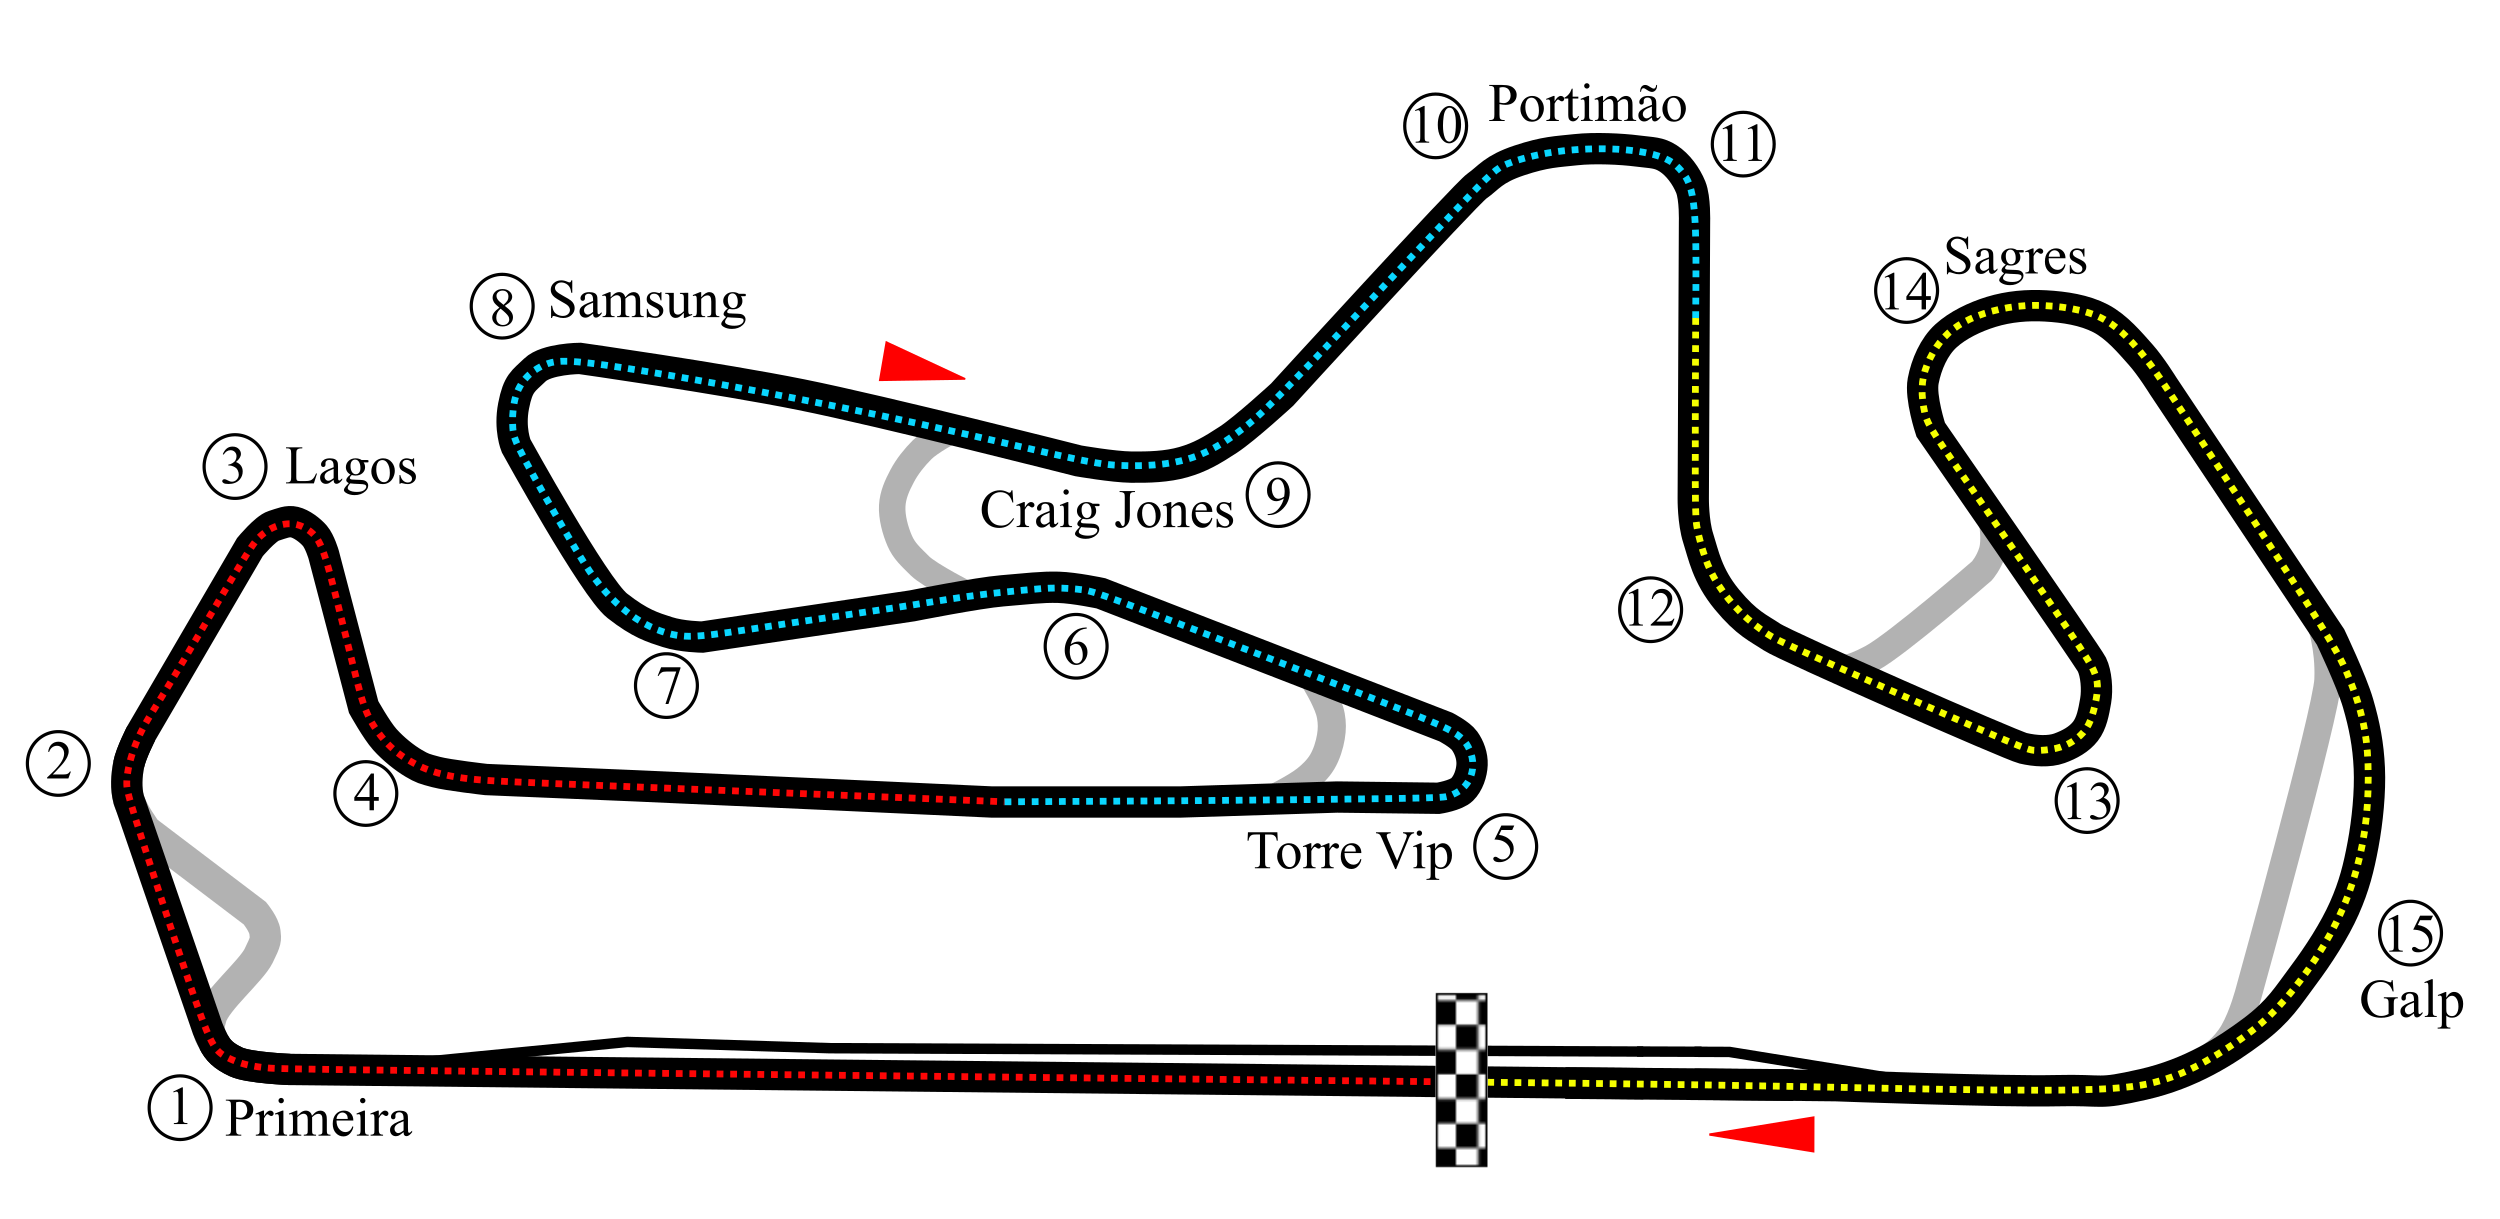 <svg width="1103" height="538" xmlns="http://www.w3.org/2000/svg" xmlns:xlink="http://www.w3.org/1999/xlink"><defs><pattern id="e" patternTransform="translate(604.71 537.66)" xlink:href="#a"/><pattern id="d" patternTransform="matrix(9.743 0 0 10.862 -692.45 -355.09)" xlink:href="#b"/><pattern id="b" patternTransform="matrix(9.743 0 0 10.862 3.952 178.41)" xlink:href="#c"/><pattern id="c" width="2" height="2" patternTransform="scale(10)" patternUnits="userSpaceOnUse"><path d="M0 0h1v1H0zM1 1h1v1H1z"/></pattern><pattern id="a" width="23.063" height="77.094" patternTransform="translate(696.41 533.5)" patternUnits="userSpaceOnUse"><rect x=".52" y=".518" width="22.025" height="76.056" ry="0" fill="url(#d)" stroke="#000" stroke-width="1.029"/></pattern></defs><g fill="none"><g stroke="#b2b2b2"><path d="M559.8 353.34s11.431-5.495 16.351-9.412c2.747-2.187 5.355-4.712 7.167-7.719 2.011-3.335 3.272-7.567 3.86-11.027s.559-6.29 0-9.372-1.927-5.96-3.308-8.822-5.352-9.44-5.352-9.44" stroke-width="12.402"/><path d="M427.55 262.72s-17.499-8.875-21.703-13.071-6.941-6.558-8.888-11.027-3.582-10.489-3.308-15.437 2.19-9.032 4.41-13.232 5.391-8.147 8.822-11.578 12.748-8.432 12.748-8.432" stroke-miterlimit="4.2" stroke-width="11.693"/><path d="M812.8 294.6s1.88 1.747 13.004-4.21c11.124-5.957 48.624-38.538 48.624-38.538s3.172-3.611 4.64-8.66c1.466-5.049 0-13.043 0-13.043M1023.8 274.84s3.897 10.702 3.308 24.983-34.734 137.28-34.734 137.28-2.781 10.948-7.073 18.3c-4.291 7.352-10.113 10.637-10.113 10.637" stroke-width="12.047"/></g><path d="m844.65 477.35-81.598-13.232-396.96-1.654-89.317-2.757-106.22 10.381" stroke="#000" stroke-width="4.606"/></g><path d="m388.169 167.765 2.897-16.804 34.766 16.224z" fill="red" stroke="red" stroke-width=".743"/><path d="M56.788 337.31c.954-4.956 5.513-13.783 5.513-13.783l47.966-82.149s6.825-8.232 10.475-9.373 6.157-2.347 9.212-1.626c3.054.72 6.82 3.51 8.983 6.037s3.859 8.27 3.859 8.27l17.643 67.263s5.642 10.164 9.373 14.335 8.786 8.19 12.68 10.475 4.618 2.448 9.925 3.86 22.054 3.307 22.054 3.307l65.609 2.757 86.009 3.86 71.674 3.307h82.7l69.47-2.205 44.658.552s7.723-1.182 10.475-3.86 4.269-7.22 4.41-11.027-1.245-7.598-3.307-10.475-8.27-6.065-8.27-6.065l-152.17-58.993s-11.484-2.448-18.746-2.662-14.005.665-24.81 1.56-39.696 6.616-39.696 6.616l-92.625 13.783s-9.015-.13-15.437-2.206-11.89-3.615-22.054-11.578-44.658-70.57-44.658-70.57-3.08-7.45-1.103-17.644 4.236-10.835 9.373-15.827 19.848-5.123 19.848-5.123 60.867 8.607 97.587 15.989 122.4 29.22 122.4 29.22 15.393 2.666 23.156 2.758c7.763.091 15.874-.117 23.156-2.206s12.446-5.07 19.848-9.924 23.708-19.848 23.708-19.848 80.87-88.476 86.009-92.074 7.017-7.407 18.612-11.255 16.613-3.818 24.944-4.734 20.206-.325 27.016.552 9.538.58 13.783 3.308 7.942 7.796 9.924 12.68 1.654 15.438 1.654 15.438l-.552 121.85s-.117 10.439 2.206 17.643 3.888 16.378 12.68 27.016 13.774 12.468 19.849 16.54 105.6 47.847 110.82 49.069 11.459 1.64 15.989 0 8.723-3.942 11.484-7.49 3.648-8.513 4.505-13.46.26-12.134-1.654-15.99-71.123-103.65-71.123-103.65-4.7-14.178-3.308-21.502 4.795-15.073 10.02-19.848 12.773-8.392 19.981-10.609c7.702-2.369 15.986-3.085 24.031-2.623 8.279.476 17.061 1.768 24.26 5.514s13.111 10.919 17.642 15.989 9.924 13.783 9.924 13.783l73.88 110.82s9.308 19.5 12.128 29.22 4.493 18.208 4.962 28.67-.835 23.3-2.756 33.633-3.934 18.336-8.27 28.118-11.43 20.747-18.195 29.772-10.484 15.578-22.053 24.259c-11.569 8.681-27.362 18.913-48.518 23.708s-15.975 2.207-38.594 2.757-97.036-2.206-97.036-2.206l-682.01-7.167s-18.077-.708-23.708-3.308c-5.63-2.6-8.078-5.205-9.924-8.822" fill="none" stroke="#000" stroke-width="13.819"/><path fill="#fff" d="M725.009 433.245h22.605v76.636h-22.605z"/><path d="m800.009 507.955.04-14.893-45.843 7.497z" fill="red" stroke="red"/><g fill="#fff" stroke="#000" stroke-linecap="round" stroke-width="1.417" transform="translate(28.649 -99.655)"><path d="M64.46 588.37a13.645 14.035 0 0 1-13.645 14.035A13.645 14.035 0 0 1 37.17 588.37a13.645 14.035 0 0 1 13.645-14.035A13.645 14.035 0 0 1 64.46 588.37zM10.73 436.495A13.645 14.035 0 0 1-2.915 450.53a13.645 14.035 0 0 1-13.645-14.035A13.645 14.035 0 0 1-2.915 422.46a13.645 14.035 0 0 1 13.645 14.035zM88.7 305.5a13.645 14.035 0 0 1-13.645 14.035A13.645 14.035 0 0 1 61.41 305.5a13.645 14.035 0 0 1 13.645-14.035A13.645 14.035 0 0 1 88.7 305.5zM146.399 449.75a13.645 14.035 0 0 1-13.645 14.035 13.645 14.035 0 0 1-13.645-14.035 13.645 14.035 0 0 1 13.645-14.035 13.645 14.035 0 0 1 13.645 14.035zM649.31 473.141a13.645 14.035 0 0 1-13.645 14.035 13.645 14.035 0 0 1-13.645-14.035 13.645 14.035 0 0 1 13.645-14.035 13.645 14.035 0 0 1 13.645 14.035zM459.79 384.792a13.645 14.035 0 0 1-13.645 14.035 13.645 14.035 0 0 1-13.645-14.035 13.645 14.035 0 0 1 13.645-14.035 13.645 14.035 0 0 1 13.645 14.035zM279.03 402.135a13.645 14.035 0 0 1-13.645 14.035 13.645 14.035 0 0 1-13.645-14.035 13.645 14.035 0 0 1 13.645-14.035 13.645 14.035 0 0 1 13.645 14.035zM206.561 234.74a13.645 14.035 0 0 1-13.645 14.035 13.645 14.035 0 0 1-13.645-14.035 13.645 14.035 0 0 1 13.645-14.035 13.645 14.035 0 0 1 13.645 14.035z"/><ellipse cx="604.76" cy="155.2" rx="13.645" ry="14.035"/><path d="M713.25 368.66a13.645 14.035 0 0 1-13.645 14.035 13.645 14.035 0 0 1-13.645-14.035 13.645 14.035 0 0 1 13.645-14.035 13.645 14.035 0 0 1 13.645 14.035zM905.84 452.869a13.645 14.035 0 0 1-13.645 14.035 13.645 14.035 0 0 1-13.645-14.035 13.645 14.035 0 0 1 13.645-14.035 13.645 14.035 0 0 1 13.645 14.035zM826.19 227.83a13.645 14.035 0 0 1-13.645 14.035A13.645 14.035 0 0 1 798.9 227.83a13.645 14.035 0 0 1 13.645-14.035 13.645 14.035 0 0 1 13.645 14.035zM1048.52 511.347a13.645 14.035 0 0 1-13.645 14.035 13.645 14.035 0 0 1-13.645-14.035 13.645 14.035 0 0 1 13.645-14.035 13.645 14.035 0 0 1 13.645 14.035z"/></g><path d="m76.428 481.615 3.867-1.887h.387v13.418q0 1.336.105 1.664.118.329.47.504.35.176 1.429.2v.433h-5.977v-.433q1.125-.024 1.453-.188.328-.176.457-.457.13-.293.13-1.723v-8.578q0-1.734-.118-2.226-.082-.375-.305-.551-.21-.176-.515-.176-.434 0-1.207.363z" aria-label="1"/><path d="m31.276 340.405-1.113 3.059h-9.375v-.434q4.137-3.773 5.824-6.164 1.688-2.39 1.688-4.371 0-1.512-.926-2.485-.926-.972-2.215-.972-1.172 0-2.11.691-.925.68-1.37 2.004h-.434q.293-2.168 1.5-3.328 1.219-1.16 3.035-1.16 1.934 0 3.223 1.242 1.3 1.242 1.3 2.93 0 1.207-.562 2.414-.867 1.898-2.812 4.02-2.918 3.187-3.645 3.843h4.148q1.266 0 1.77-.094.516-.093.926-.375.41-.293.715-.82z" aria-label="2"/><path d="M98.292 200.385q.68-1.605 1.71-2.473 1.044-.879 2.59-.879 1.91 0 2.93 1.243.774.925.774 1.98 0 1.735-2.18 3.586 1.465.574 2.215 1.64.75 1.067.75 2.508 0 2.063-1.313 3.575-1.71 1.968-4.957 1.968-1.605 0-2.191-.398-.574-.398-.574-.856 0-.34.27-.597.28-.258.667-.258.293 0 .598.094.2.058.902.433.703.364.973.434.434.129.926.129 1.195 0 2.074-.926.89-.926.89-2.191 0-.926-.41-1.805-.304-.656-.668-.996-.503-.469-1.382-.844-.88-.387-1.793-.387h-.375v-.351q.925-.117 1.851-.668.938-.55 1.36-1.324t.422-1.7q0-1.207-.762-1.945-.75-.75-1.875-.75-1.817 0-3.035 1.945z" aria-label="3"/><path d="M167.109 351.635v1.664h-2.133v4.195h-1.933V353.3h-6.727v-1.5l7.371-10.523h1.29v10.36zm-4.066 0v-7.887l-5.578 7.887z" aria-label="4"/><path d="m668.099 364.215-.914 1.992h-4.781l-1.043 2.133q3.105.457 4.922 2.309 1.558 1.593 1.558 3.75 0 1.254-.515 2.32-.504 1.066-1.278 1.816t-1.722 1.207q-1.348.645-2.766.645-1.43 0-2.086-.48-.644-.493-.644-1.079 0-.328.27-.574.269-.258.679-.258.305 0 .527.094.235.094.785.48.88.61 1.782.61 1.37 0 2.402-1.031 1.043-1.043 1.043-2.532 0-1.441-.926-2.683-.926-1.254-2.555-1.934-1.277-.527-3.48-.61l3.047-6.175z" aria-label="5"/><path d="M479.479 276.875v.434q-1.547.152-2.531.62-.973.458-1.934 1.407-.949.95-1.582 2.121-.62 1.16-1.043 2.766 1.688-1.16 3.387-1.16 1.629 0 2.824 1.312t1.195 3.375q0 1.992-1.207 3.633-1.453 1.992-3.843 1.992-1.63 0-2.766-1.078-2.227-2.098-2.227-5.438 0-2.133.856-4.054.855-1.922 2.437-3.41 1.594-1.489 3.047-2.005 1.453-.515 2.707-.515zm-7.29 8.203q-.21 1.582-.21 2.555 0 1.125.41 2.449.422 1.313 1.242 2.086.598.55 1.453.55 1.02 0 1.817-.96.808-.961.808-2.742 0-2.004-.796-3.47-.797-1.464-2.262-1.464-.445 0-.961.187-.504.188-1.5.809z" aria-label="6"/><path d="M291.699 294.385h8.52v.445l-5.297 15.773h-1.313l4.746-14.309h-4.37q-1.325 0-1.888.317-.984.539-1.582 1.664l-.34-.13z" aria-label="7"/><path d="M220.319 135.745q-1.887-1.547-2.438-2.484-.539-.938-.539-1.946 0-1.547 1.196-2.66 1.195-1.125 3.176-1.125 1.921 0 3.093 1.043t1.172 2.379q0 .89-.633 1.816t-2.636 2.18q2.062 1.594 2.73 2.508.89 1.195.89 2.52 0 1.675-1.277 2.87-1.277 1.184-3.351 1.184-2.262 0-3.527-1.418-1.008-1.137-1.008-2.484 0-1.055.703-2.086.715-1.043 2.45-2.297zm1.84-1.254q1.406-1.265 1.781-1.992.375-.738.375-1.664 0-1.23-.691-1.922-.692-.703-1.887-.703t-1.945.691-.75 1.617q0 .61.304 1.22.317.609.89 1.16zm-1.29 1.7q-.972.82-1.44 1.792-.47.961-.47 2.086 0 1.512.82 2.426.833.902 2.11.902 1.266 0 2.028-.714.761-.715.761-1.735 0-.844-.445-1.512-.832-1.242-3.363-3.246z" aria-label="8"/><g aria-label="10"><path d="m624.299 48.625 3.867-1.887h.387v13.418q0 1.336.105 1.664.118.329.47.504.35.176 1.429.2v.433h-5.977v-.433q1.125-.024 1.453-.188.328-.176.457-.457.13-.293.13-1.723v-8.578q0-1.734-.118-2.226-.082-.375-.305-.551-.21-.176-.515-.176-.434 0-1.207.363zM634.349 55.105q0-2.719.82-4.676.82-1.969 2.18-2.93 1.055-.761 2.18-.761 1.828 0 3.28 1.863 1.817 2.309 1.817 6.258 0 2.765-.797 4.7-.796 1.933-2.039 2.812-1.23.867-2.379.867-2.273 0-3.785-2.684-1.277-2.262-1.277-5.449zm2.297.293q0 3.281.808 5.355.668 1.747 1.993 1.747.633 0 1.312-.563.68-.574 1.031-1.91.54-2.016.54-5.684 0-2.719-.563-4.535-.422-1.348-1.09-1.91-.48-.387-1.16-.387-.797 0-1.418.715-.844.973-1.148 3.059t-.305 4.113z"/></g><g aria-label="12"><path d="m718.589 261.685 3.867-1.887h.387v13.418q0 1.336.105 1.664.118.329.47.504t1.429.2v.433h-5.977v-.433q1.125-.024 1.453-.188.328-.176.457-.457.13-.293.13-1.723v-8.578q0-1.734-.118-2.226-.082-.375-.305-.551-.21-.176-.515-.176-.434 0-1.207.363zM738.779 272.955l-1.113 3.059h-9.375v-.434q4.136-3.773 5.824-6.164 1.687-2.39 1.687-4.371 0-1.512-.925-2.485-.926-.972-2.215-.972-1.172 0-2.11.691-.925.68-1.37 2.004h-.434q.293-2.168 1.5-3.328 1.219-1.16 3.035-1.16 1.934 0 3.223 1.242 1.3 1.242 1.3 2.93 0 1.207-.562 2.414-.867 1.898-2.813 4.02-2.918 3.187-3.644 3.843h4.148q1.266 0 1.77-.094.515-.093.926-.375.41-.293.714-.82z"/></g><g aria-label="13"><path d="m911.959 347.065 3.867-1.887h.387v13.418q0 1.336.105 1.664.118.329.47.504.35.176 1.429.2v.433h-5.977v-.433q1.125-.024 1.453-.188.328-.176.457-.457.13-.293.13-1.723v-8.578q0-1.734-.118-2.226-.082-.375-.305-.551-.21-.176-.515-.176-.434 0-1.207.363zM922.359 348.525q.68-1.605 1.71-2.473 1.044-.879 2.59-.879 1.91 0 2.93 1.243.774.925.774 1.98 0 1.735-2.18 3.586 1.465.574 2.215 1.64.75 1.067.75 2.508 0 2.063-1.313 3.575-1.71 1.968-4.957 1.968-1.605 0-2.191-.398-.574-.398-.574-.856 0-.34.27-.597.28-.258.667-.258.293 0 .598.094.2.058.902.433.703.364.973.434.434.129.926.129 1.195 0 2.074-.926.89-.926.89-2.191 0-.926-.41-1.805-.304-.656-.668-.996-.503-.469-1.382-.844-.88-.387-1.793-.387h-.375v-.351q.925-.117 1.851-.668.938-.55 1.36-1.324.422-.774.422-1.7 0-1.207-.762-1.945-.75-.75-1.875-.75-1.817 0-3.035 1.945z"/></g><g aria-label="14"><path d="m831.519 122.185 3.867-1.887h.387v13.418q0 1.336.105 1.664.118.329.47.504.35.176 1.429.2v.433H831.8v-.433q1.125-.024 1.453-.188.328-.176.457-.457.13-.293.13-1.723v-8.578q0-1.734-.118-2.226-.082-.375-.305-.551-.21-.176-.515-.176-.434 0-1.207.363zM851.879 130.655v1.664h-2.133v4.195h-1.933v-4.195h-6.727v-1.5l7.371-10.523h1.29v10.36zm-4.066 0v-7.887l-5.579 7.887z"/></g><g aria-label="15"><path d="m1053.849 405.545 3.867-1.887h.387v13.418q0 1.336.105 1.664.118.329.47.504.35.176 1.429.2v.433h-5.977v-.433q1.125-.024 1.453-.188.328-.176.457-.457.13-.293.13-1.723v-8.578q0-1.734-.118-2.226-.082-.375-.305-.551-.21-.176-.515-.176-.434 0-1.207.363zM1073.449 403.985l-.914 1.992h-4.781l-1.043 2.133q3.105.457 4.922 2.309 1.558 1.593 1.558 3.75 0 1.254-.515 2.32-.504 1.066-1.278 1.816t-1.722 1.207q-1.348.645-2.766.645-1.43 0-2.086-.48-.644-.493-.644-1.079 0-.328.269-.574.27-.258.68-.258.304 0 .527.094.234.094.785.48.88.61 1.781.61 1.372 0 2.403-1.031 1.043-1.043 1.043-2.532 0-1.441-.926-2.683-.926-1.254-2.555-1.934-1.277-.527-3.48-.61l3.047-6.175z"/></g><g aria-label="Primeira"><path d="M104.162 493.615v4.629q0 1.5.328 1.863.445.516 1.348.516h.61v.433h-6.81v-.433h.598q1.008 0 1.442-.656.234-.364.234-1.723v-10.266q0-1.5-.316-1.863-.457-.516-1.36-.516h-.597v-.434h5.824q2.133 0 3.363.446 1.23.433 2.074 1.476t.844 2.473q0 1.945-1.29 3.164-1.276 1.219-3.62 1.219-.574 0-1.242-.082t-1.43-.246zm0-.668q.621.117 1.102.176.48.058.82.058 1.219 0 2.098-.937.89-.95.89-2.45 0-1.03-.422-1.91-.422-.89-1.195-1.324-.773-.445-1.758-.445-.597 0-1.535.223zM116.479 490.005v2.414q1.348-2.414 2.766-2.414.644 0 1.066.398.422.387.422.903 0 .457-.305.773-.304.317-.726.317-.41 0-.926-.399-.504-.41-.75-.41-.211 0-.457.234-.528.48-1.09 1.582v5.145q0 .89.223 1.347.152.317.539.528.386.21 1.113.21v.423h-5.496v-.422q.82 0 1.219-.258.293-.188.41-.598.058-.199.058-1.136v-4.16q0-1.876-.082-2.227-.07-.363-.28-.528-.2-.164-.505-.164-.363 0-.82.176l-.117-.422 3.246-1.312zM124.061 484.395q.492 0 .832.352.352.34.352.832t-.352.843q-.34.352-.832.352-.492 0-.844-.352-.351-.351-.351-.843t.34-.832q.351-.352.855-.352zm.973 5.613v8.625q0 1.008.14 1.348.153.328.434.492.293.164 1.055.164v.422h-5.215v-.422q.785 0 1.054-.152.27-.153.422-.504.164-.352.164-1.348v-4.136q0-1.747-.105-2.262-.082-.375-.258-.516-.176-.152-.48-.152-.328 0-.797.176l-.164-.422 3.234-1.313zM131.189 492.295q1.172-1.172 1.383-1.348.527-.445 1.137-.691.609-.246 1.207-.246 1.007 0 1.734.586.726.586.973 1.699 1.207-1.406 2.039-1.84.832-.445 1.71-.445.856 0 1.512.445.668.434 1.055 1.43.258.68.258 2.133v4.617q0 1.008.152 1.383.117.258.434.445.316.176 1.03.176v.422h-5.296v-.422h.223q.691 0 1.078-.27.27-.187.386-.597.047-.2.047-1.137v-4.617q0-1.313-.316-1.852-.457-.75-1.465-.75-.62 0-1.254.317-.62.304-1.511 1.148l-.024.129.024.504v5.12q0 1.102.117 1.372.129.27.469.457.34.176 1.16.176v.422h-5.426v-.422q.89 0 1.219-.211.34-.211.468-.633.06-.2.06-1.16v-4.617q0-1.313-.388-1.887-.515-.75-1.441-.75-.633 0-1.254.34-.973.515-1.5 1.16v5.754q0 1.055.14 1.371.153.316.434.48.293.153 1.172.153v.422h-5.308v-.422q.738 0 1.03-.153.294-.164.446-.503.153-.352.153-1.348v-4.102q0-1.77-.106-2.285-.082-.387-.258-.527-.176-.153-.48-.153-.328 0-.785.176l-.176-.422 3.234-1.312h.504zM148.469 494.365q-.012 2.39 1.16 3.75 1.172 1.36 2.754 1.36 1.055 0 1.828-.575.785-.586 1.313-1.992l.363.234q-.246 1.606-1.43 2.93-1.183 1.313-2.965 1.313-1.933 0-3.316-1.5-1.371-1.512-1.371-4.055 0-2.754 1.406-4.29 1.418-1.546 3.551-1.546 1.805 0 2.965 1.195 1.16 1.184 1.16 3.176zm0-.68h4.969q-.059-1.03-.246-1.453-.293-.656-.88-1.031-.573-.375-1.206-.375-.973 0-1.746.762-.762.75-.89 2.097zM160.049 484.395q.492 0 .832.352.352.34.352.832t-.352.843q-.34.352-.832.352t-.844-.352-.351-.843.34-.832q.351-.352.855-.352zm.973 5.613v8.625q0 1.008.14 1.348.153.328.434.492.293.164 1.055.164v.422h-5.215v-.422q.785 0 1.054-.152.27-.153.422-.504.164-.352.164-1.348v-4.136q0-1.747-.105-2.262-.082-.375-.258-.516-.176-.152-.48-.152-.328 0-.797.176l-.164-.422 3.234-1.313zM167.129 490.005v2.414q1.348-2.414 2.766-2.414.644 0 1.066.398.422.387.422.903 0 .457-.305.773-.305.317-.726.317-.41 0-.926-.399-.504-.41-.75-.41-.211 0-.457.234-.528.48-1.09 1.582v5.145q0 .89.223 1.347.152.317.539.528.386.21 1.113.21v.423h-5.496v-.422q.82 0 1.219-.258.293-.188.41-.598.058-.199.058-1.136v-4.16q0-1.876-.082-2.227-.07-.363-.28-.528-.2-.164-.505-.164-.363 0-.82.176l-.117-.422 3.246-1.312zM178.059 499.515q-1.652 1.277-2.074 1.477-.633.293-1.348.293-1.113 0-1.84-.762-.715-.762-.715-2.004 0-.785.352-1.36.48-.796 1.664-1.5 1.195-.703 3.961-1.71v-.422q0-1.606-.516-2.203-.504-.598-1.476-.598-.738 0-1.172.398-.445.399-.445.915l.023.68q0 .538-.281.831-.27.293-.715.293-.434 0-.715-.304-.27-.305-.27-.833 0-1.007 1.032-1.851t2.894-.844q1.43 0 2.344.48.691.364 1.02 1.137.21.504.21 2.063v3.644q0 1.536.06 1.887.058.34.187.457.14.117.316.117.187 0 .328-.082.246-.152.95-.855v.656q-1.313 1.758-2.509 1.758-.574 0-.914-.399t-.351-1.359zm0-.762v-4.09q-1.77.704-2.285.997-.926.515-1.324 1.078t-.399 1.23q0 .844.504 1.406.504.551 1.16.551.89 0 2.344-1.172z"/></g><g aria-label="Lagos"><path d="m139.46 208.87.387.082-1.36 4.313h-12.305v-.434h.598q1.008 0 1.441-.656.246-.375.246-1.735v-10.254q0-1.488-.328-1.863-.457-.516-1.36-.516h-.597v-.433h7.196v.433q-1.266-.011-1.782.235-.504.246-.691.62t-.188 1.794v9.984q0 .973.188 1.336.14.246.434.363t1.828.118h1.16q1.828 0 2.566-.27.739-.27 1.348-.95.61-.69 1.219-2.167zM147.2 211.71q-1.652 1.277-2.074 1.477-.633.293-1.348.293-1.113 0-1.84-.762-.715-.762-.715-2.004 0-.785.352-1.36.48-.796 1.664-1.5 1.195-.703 3.961-1.71v-.422q0-1.606-.516-2.203-.504-.598-1.476-.598-.738 0-1.172.398-.445.399-.445.915l.023.68q0 .538-.281.831-.27.293-.715.293-.434 0-.715-.304-.27-.305-.27-.833 0-1.007 1.032-1.851t2.894-.844q1.43 0 2.344.48.691.364 1.02 1.137.21.504.21 2.063v3.644q0 1.536.059 1.887.059.34.188.457.14.117.316.117.187 0 .328-.082.246-.152.95-.855v.656q-1.313 1.758-2.509 1.758-.574 0-.914-.399t-.351-1.359zm0-.762v-4.09q-1.77.704-2.285.997-.926.515-1.324 1.078t-.399 1.23q0 .844.504 1.406.504.551 1.16.551.89 0 2.344-1.172zM154.64 209.35q-.984-.48-1.512-1.336-.527-.867-.527-1.91 0-1.594 1.195-2.742 1.207-1.149 3.082-1.149 1.535 0 2.66.75h2.274q.504 0 .586.035.082.024.117.094.07.106.07.375 0 .305-.058.422-.036.059-.13.094-.081.035-.585.035h-1.395q.657.844.657 2.156 0 1.5-1.149 2.567t-3.082 1.066q-.797 0-1.629-.234-.515.445-.703.785-.176.328-.176.562 0 .2.188.387.2.187.762.27.328.046 1.64.082 2.414.058 3.13.164 1.089.152 1.733.808.657.656.657 1.617 0 1.325-1.242 2.485-1.829 1.71-4.77 1.71-2.262 0-3.82-1.019-.88-.586-.88-1.219 0-.28.13-.562.199-.434.82-1.207.082-.106 1.195-1.266-.609-.363-.867-.644-.246-.293-.246-.657 0-.41.328-.96.34-.551 1.547-1.559zm2.04-6.574q-.868 0-1.454.691-.586.692-.586 2.121 0 1.852.797 2.871.61.774 1.547.774.89 0 1.465-.668t.574-2.098q0-1.863-.809-2.918-.597-.773-1.535-.773zm-2.157 10.488q-.55.597-.832 1.113-.281.516-.281.95 0 .562.68.984 1.171.726 3.386.726 2.11 0 3.105-.75 1.008-.738 1.008-1.582 0-.61-.597-.867-.61-.258-2.414-.305-2.637-.07-4.055-.27zM169.02 202.21q2.438 0 3.914 1.852 1.254 1.582 1.254 3.632 0 1.442-.691 2.918-.692 1.477-1.91 2.227-1.208.75-2.696.75-2.426 0-3.855-1.934-1.207-1.629-1.207-3.656 0-1.476.726-2.93.738-1.464 1.934-2.156 1.195-.703 2.531-.703zm-.363.762q-.621 0-1.254.375-.621.363-1.008 1.289t-.387 2.379q0 2.344.926 4.043.938 1.699 2.461 1.699 1.137 0 1.875-.938t.738-3.222q0-2.86-1.23-4.5-.832-1.125-2.121-1.125zM182.71 202.21v3.656h-.387q-.445-1.722-1.148-2.344-.692-.62-1.77-.62-.82 0-1.324.433-.504.433-.504.96 0 .657.375 1.126.364.48 1.477 1.02l1.71.831q2.38 1.16 2.38 3.059 0 1.465-1.114 2.367-1.101.89-2.472.89-.985 0-2.25-.35-.387-.118-.633-.118-.27 0-.422.305h-.387v-3.832h.387q.328 1.64 1.254 2.472.926.832 2.074.832.809 0 1.313-.468.515-.48.515-1.149 0-.808-.574-1.36-.562-.55-2.262-1.394t-2.226-1.523q-.528-.668-.528-1.687 0-1.325.903-2.215.914-.89 2.355-.89.633 0 1.535.269.598.175.797.175.188 0 .293-.082t.246-.363z"/></g><g aria-label="Torre Vip"><path d="m563.569 367.185.176 3.727h-.446q-.128-.985-.351-1.407-.363-.68-.973-.996-.597-.328-1.582-.328h-2.238v12.141q0 1.465.316 1.828.446.492 1.371.492h.551v.434h-6.738v-.434h.562q1.008 0 1.43-.609.258-.375.258-1.71V368.18h-1.91q-1.114 0-1.582.164-.61.223-1.043.856-.434.633-.516 1.71h-.445l.187-3.726zM568.669 372.025q2.438 0 3.914 1.852 1.254 1.582 1.254 3.632 0 1.442-.691 2.918-.692 1.477-1.91 2.227-1.208.75-2.696.75-2.426 0-3.855-1.934-1.207-1.629-1.207-3.656 0-1.476.726-2.93.738-1.464 1.934-2.156 1.195-.703 2.531-.703zm-.363.762q-.621 0-1.254.375-.621.363-1.008 1.289t-.387 2.379q0 2.344.926 4.043.938 1.699 2.461 1.699 1.137 0 1.875-.938t.738-3.222q0-2.86-1.23-4.5-.832-1.125-2.121-1.125zM578.559 372.025v2.414q1.348-2.414 2.766-2.414.644 0 1.066.398.422.387.422.903 0 .457-.305.773-.305.317-.726.317-.41 0-.926-.399-.504-.41-.75-.41-.211 0-.457.234-.528.48-1.09 1.582v5.145q0 .89.223 1.348.152.316.539.527t1.113.21v.423h-5.496v-.422q.82 0 1.219-.258.293-.188.41-.598.058-.199.058-1.136v-4.16q0-1.876-.082-2.227-.07-.363-.28-.528-.2-.164-.505-.164-.363 0-.82.176l-.117-.422 3.246-1.312z"/><path d="M586.549 372.025v2.414q1.348-2.414 2.766-2.414.644 0 1.066.398.422.387.422.903 0 .457-.305.773-.305.317-.726.317-.41 0-.926-.399-.504-.41-.75-.41-.211 0-.457.234-.528.48-1.09 1.582v5.145q0 .89.223 1.348.152.316.539.527t1.113.21v.423h-5.496v-.422q.82 0 1.219-.258.293-.188.41-.598.058-.199.058-1.136v-4.16q0-1.876-.082-2.227-.07-.363-.28-.528-.2-.164-.505-.164-.363 0-.82.176l-.117-.422 3.246-1.312zM593.209 376.385q-.012 2.39 1.16 3.75 1.172 1.36 2.754 1.36 1.055 0 1.828-.575.785-.586 1.313-1.992l.363.234q-.246 1.606-1.43 2.93-1.183 1.313-2.965 1.313-1.933 0-3.316-1.5-1.371-1.512-1.371-4.055 0-2.754 1.406-4.29 1.418-1.546 3.551-1.546 1.805 0 2.965 1.195 1.16 1.184 1.16 3.176zm0-.68h4.969q-.059-1.03-.246-1.453-.293-.656-.88-1.031-.573-.375-1.206-.375-.973 0-1.746.762-.762.75-.89 2.097zM623.909 367.185v.434q-.844.152-1.277.539-.621.574-1.102 1.757l-5.543 13.523h-.434L609.6 369.74q-.457-1.054-.644-1.289-.293-.363-.727-.562-.422-.211-1.148-.27v-.433h6.492v.433q-1.102.106-1.43.375-.328.27-.328.692 0 .586.54 1.828l4.042 9.316 3.75-9.199q.551-1.36.551-1.887 0-.34-.34-.644-.34-.317-1.148-.446l-.2-.035v-.433zM626.239 366.415q.492 0 .832.352.352.34.352.832t-.352.843q-.34.352-.832.352t-.844-.352-.351-.843.34-.832q.351-.352.855-.352zm.973 5.613v8.625q0 1.008.14 1.348.153.328.434.492.293.164 1.055.164v.422h-5.215v-.422q.785 0 1.054-.152.27-.152.422-.504.164-.352.164-1.348v-4.136q0-1.747-.105-2.262-.082-.375-.258-.516-.176-.152-.48-.152-.328 0-.797.176l-.164-.422 3.234-1.313zM629.409 373.405l3.305-1.336h.445v2.508q.832-1.418 1.664-1.98.844-.575 1.77-.575 1.617 0 2.695 1.266 1.324 1.547 1.324 4.031 0 2.777-1.594 4.594-1.312 1.488-3.304 1.488-.868 0-1.5-.246-.47-.176-1.055-.703v3.27q0 1.101.129 1.394.14.305.469.48.34.176 1.218.176v.434h-5.625v-.434h.293q.645.012 1.102-.246.223-.129.34-.422.129-.281.129-1.453v-10.148q0-1.043-.094-1.324t-.305-.422q-.199-.14-.55-.14-.282 0-.715.163zm3.75 1.863v4.008q0 1.3.105 1.711.165.68.797 1.195.645.516 1.618.516 1.171 0 1.898-.914.95-1.195.95-3.363 0-2.461-1.079-3.786-.75-.914-1.781-.914-.563 0-1.113.282-.422.21-1.395 1.265z"/></g><g aria-label="Samsung"><path d="M252.489 123.685v5.496h-.434q-.21-1.582-.761-2.52-.54-.937-1.547-1.488t-2.086-.55q-1.219 0-2.016.75-.797.738-.797 1.687 0 .727.504 1.324.727.88 3.457 2.344 2.227 1.195 3.036 1.84.82.633 1.253 1.5.446.867.446 1.816 0 1.805-1.406 3.117-1.395 1.301-3.598 1.301-.691 0-1.3-.105-.364-.059-1.513-.422-1.136-.375-1.441-.375-.293 0-.469.176-.164.175-.246.726h-.433v-5.449h.433q.305 1.71.82 2.566.516.844 1.57 1.407 1.067.562 2.333.562 1.465 0 2.308-.773.856-.774.856-1.828 0-.586-.328-1.184-.317-.598-.996-1.113-.457-.352-2.496-1.489-2.04-1.148-2.907-1.828-.855-.68-1.3-1.5t-.446-1.804q0-1.711 1.313-2.942 1.312-1.242 3.34-1.242 1.265 0 2.683.621.656.293.926.293.305 0 .492-.176.2-.187.316-.738zM261.669 138.385q-1.652 1.277-2.074 1.477-.633.293-1.348.293-1.113 0-1.84-.762-.715-.762-.715-2.004 0-.785.352-1.36.48-.796 1.664-1.5 1.195-.703 3.961-1.71v-.422q0-1.606-.516-2.203-.504-.598-1.476-.598-.738 0-1.172.398-.445.399-.445.915l.023.68q0 .538-.281.831-.27.293-.715.293-.434 0-.715-.304-.27-.305-.27-.833 0-1.007 1.032-1.851t2.894-.844q1.43 0 2.344.48.691.364 1.02 1.137.21.504.21 2.063v3.644q0 1.535.059 1.887.059.34.188.457.14.117.316.117.187 0 .328-.082.246-.152.95-.855v.656q-1.313 1.758-2.509 1.758-.574 0-.914-.399-.34-.398-.351-1.359zm0-.762v-4.09q-1.77.704-2.285.997-.926.515-1.324 1.078t-.399 1.23q0 .844.504 1.406.504.551 1.16.551.89 0 2.344-1.172zM269.419 131.165q1.172-1.172 1.383-1.348.527-.445 1.136-.691.61-.246 1.207-.246 1.008 0 1.735.586.726.586.973 1.699 1.207-1.406 2.039-1.84.832-.445 1.71-.445.856 0 1.512.445.668.434 1.055 1.43.258.68.258 2.133v4.617q0 1.008.152 1.383.117.258.434.445.316.176 1.03.176v.422h-5.296v-.422h.223q.691 0 1.078-.27.27-.187.386-.597.047-.2.047-1.137v-4.617q0-1.313-.316-1.852-.457-.75-1.465-.75-.62 0-1.254.317-.62.304-1.511 1.148l-.024.129.024.504v5.12q0 1.102.117 1.372.129.27.468.457.34.176 1.16.176v.422h-5.425v-.422q.89 0 1.219-.211.34-.211.468-.633.059-.2.059-1.16v-4.617q0-1.313-.387-1.887-.515-.75-1.441-.75-.633 0-1.254.34-.973.515-1.5 1.16v5.754q0 1.055.14 1.37.153.317.434.481.293.153 1.172.153v.422h-5.308v-.422q.738 0 1.03-.153.294-.164.446-.503.152-.352.152-1.348v-4.102q0-1.77-.105-2.285-.082-.387-.258-.527-.176-.153-.48-.153-.328 0-.785.176l-.176-.422 3.234-1.312h.504zM291.839 128.885v3.656h-.387q-.445-1.722-1.148-2.344-.692-.62-1.77-.62-.82 0-1.324.433-.504.433-.504.96 0 .657.375 1.126.364.48 1.477 1.02l1.71.831q2.38 1.16 2.38 3.059 0 1.465-1.114 2.367-1.101.89-2.472.89-.985 0-2.25-.35-.387-.118-.633-.118-.27 0-.422.305h-.387v-3.832h.387q.328 1.64 1.254 2.472.926.832 2.074.832.809 0 1.313-.468.515-.48.515-1.149 0-.808-.574-1.36-.562-.55-2.262-1.394t-2.226-1.523q-.528-.668-.528-1.688 0-1.324.903-2.214.914-.891 2.355-.891.633 0 1.535.27.598.175.797.175.188 0 .293-.082.106-.082.246-.363zM303.649 129.195v6.504q0 1.863.082 2.285.094.41.281.574.2.164.457.164.364 0 .82-.199l.165.41-3.211 1.325h-.528v-2.274q-1.382 1.5-2.109 1.887t-1.535.387q-.903 0-1.57-.516-.657-.527-.915-1.348t-.257-2.32v-4.793q0-.762-.164-1.055-.164-.293-.493-.445-.316-.164-1.16-.152v-.434h3.762v7.184q0 1.5.516 1.968.527.47 1.265.47.504 0 1.137-.317.644-.317 1.523-1.207v-6.082q0-.914-.34-1.23-.328-.329-1.382-.352v-.434zM309.369 131.155q1.887-2.273 3.598-2.273.879 0 1.511.445.633.433 1.008 1.441.258.703.258 2.157v4.582q0 1.019.164 1.382.129.293.41.457.293.164 1.067.164v.422h-5.31v-.422h.224q.75 0 1.043-.222.304-.235.421-.68.047-.176.047-1.102v-4.394q0-1.465-.386-2.121-.375-.668-1.278-.668-1.394 0-2.777 1.523v5.66q0 1.09.129 1.348.164.34.445.504.293.152 1.172.152v.422h-5.309v-.422h.235q.82 0 1.101-.41.293-.422.293-1.594v-3.984q0-1.934-.093-2.356-.082-.421-.27-.574-.176-.152-.48-.152-.328 0-.785.176l-.176-.422 3.234-1.313h.504zM321.119 136.025q-.984-.48-1.512-1.336-.527-.867-.527-1.91 0-1.594 1.195-2.742 1.207-1.149 3.082-1.149 1.535 0 2.66.75h2.274q.504 0 .586.035.082.024.117.094.07.106.07.375 0 .305-.058.422-.036.059-.13.094-.081.035-.585.035h-1.395q.657.844.657 2.156 0 1.5-1.149 2.567t-3.082 1.066q-.797 0-1.629-.234-.515.445-.703.785-.176.328-.176.562 0 .2.188.387.2.187.762.27.328.046 1.64.082 2.414.058 3.13.164 1.089.152 1.734.808.656.656.656 1.617 0 1.325-1.242 2.485-1.829 1.71-4.77 1.71-2.262 0-3.82-1.019-.88-.586-.88-1.219 0-.28.13-.562.199-.434.82-1.207.082-.106 1.195-1.266-.609-.363-.867-.644-.246-.293-.246-.657 0-.41.328-.96.34-.551 1.547-1.56zm2.04-6.574q-.868 0-1.454.691-.586.692-.586 2.121 0 1.852.797 2.871.61.774 1.547.774.89 0 1.465-.668t.574-2.098q0-1.863-.809-2.918-.597-.773-1.535-.773zm-2.157 10.488q-.55.597-.832 1.113-.281.516-.281.95 0 .562.68.984 1.171.726 3.386.726 2.11 0 3.106-.75 1.007-.738 1.007-1.582 0-.61-.597-.867-.61-.258-2.414-.305-2.637-.07-4.055-.27z"/></g><g aria-label="Craig Jones"><path d="m446.699 216.305.363 5.402h-.363q-.727-2.425-2.074-3.492-1.348-1.066-3.235-1.066-1.582 0-2.859.808-1.277.797-2.016 2.555-.726 1.758-.726 4.371 0 2.156.691 3.739.692 1.582 2.074 2.425 1.395.844 3.176.844 1.547 0 2.73-.656 1.184-.668 2.602-2.637l.364.234q-1.196 2.122-2.79 3.106-1.593.984-3.785.984-3.949 0-6.117-2.93-1.617-2.179-1.617-5.132 0-2.379 1.066-4.371 1.067-1.992 2.93-3.082 1.875-1.102 4.09-1.102 1.723 0 3.398.844.492.258.703.258.317 0 .551-.223.305-.316.434-.879zM452.149 221.505v2.414q1.348-2.414 2.766-2.414.644 0 1.066.398.422.387.422.903 0 .457-.305.773-.305.317-.726.317-.41 0-.926-.399-.504-.41-.75-.41-.211 0-.457.234-.528.48-1.09 1.582v5.145q0 .89.223 1.348.152.316.539.527.386.21 1.113.21v.423h-5.496v-.422q.82 0 1.219-.258.293-.188.41-.598.059-.199.059-1.136v-4.16q0-1.876-.082-2.227-.07-.363-.282-.528-.199-.164-.504-.164-.363 0-.82.176l-.117-.422 3.246-1.312zM463.079 231.015q-1.652 1.277-2.074 1.477-.633.293-1.348.293-1.113 0-1.84-.762-.715-.762-.715-2.004 0-.785.352-1.36.48-.796 1.664-1.5 1.195-.703 3.961-1.71v-.422q0-1.606-.516-2.203-.504-.598-1.476-.598-.738 0-1.172.398-.445.399-.445.915l.023.68q0 .538-.281.831-.27.293-.715.293-.434 0-.715-.304-.27-.305-.27-.833 0-1.007 1.032-1.851t2.894-.844q1.43 0 2.344.48.691.364 1.02 1.137.21.504.21 2.063v3.644q0 1.536.059 1.887.059.34.188.457.14.117.316.117.187 0 .328-.082.246-.152.95-.855v.656q-1.313 1.758-2.509 1.758-.574 0-.914-.399t-.351-1.359zm0-.762v-4.09q-1.77.704-2.285.997-.926.515-1.324 1.078t-.399 1.23q0 .844.504 1.406.504.551 1.16.551.89 0 2.344-1.172zM470.379 215.895q.492 0 .832.352.352.34.352.832t-.352.843q-.34.352-.832.352t-.844-.352-.351-.843.34-.832q.351-.352.855-.352zm.973 5.613v8.625q0 1.008.14 1.348.153.328.434.492.293.164 1.055.164v.422h-5.215v-.422q.785 0 1.054-.152.27-.153.422-.504.164-.352.164-1.348v-4.136q0-1.746-.105-2.262-.082-.375-.258-.516-.176-.152-.48-.152-.328 0-.797.176l-.164-.422 3.234-1.313zM477.189 228.645q-.984-.48-1.512-1.336-.527-.867-.527-1.91 0-1.594 1.195-2.742 1.207-1.149 3.082-1.149 1.535 0 2.66.75h2.274q.504 0 .586.035.082.024.117.094.07.106.07.375 0 .305-.058.422-.036.059-.13.094-.081.035-.585.035h-1.395q.657.844.657 2.156 0 1.5-1.149 2.567-1.148 1.066-3.082 1.066-.797 0-1.629-.234-.515.445-.703.785-.176.328-.176.562 0 .2.188.387.2.187.762.27.328.046 1.64.082 2.414.058 3.13.164 1.089.152 1.733.808.657.656.657 1.617 0 1.325-1.242 2.485-1.829 1.71-4.77 1.71-2.262 0-3.82-1.019-.88-.586-.88-1.219 0-.28.13-.562.199-.434.82-1.207.082-.106 1.195-1.266-.609-.363-.867-.644-.246-.293-.246-.657 0-.41.328-.96.34-.551 1.547-1.559zm2.04-6.574q-.868 0-1.454.691-.586.692-.586 2.121 0 1.852.797 2.871.61.774 1.547.774.89 0 1.465-.668.574-.668.574-2.098 0-1.863-.809-2.918-.597-.773-1.535-.773zm-2.157 10.488q-.55.597-.832 1.113-.281.516-.281.95 0 .562.68.984 1.171.726 3.386.726 2.11 0 3.106-.75 1.007-.738 1.007-1.582 0-.61-.597-.867-.61-.258-2.414-.305-2.637-.07-4.055-.27zM493.959 217.105v-.434h6.809v.434h-.575q-.972 0-1.418.574-.28.375-.28 1.805v7.77q0 1.792-.4 2.906-.386 1.113-1.347 1.945-.96.82-2.32.82-1.102 0-1.735-.539-.632-.55-.632-1.254 0-.574.293-.867.386-.363.902-.363.375 0 .668.246.305.246.762 1.312.27.633.691.633.316 0 .586-.387.281-.386.281-1.37v-10.853q0-1.207-.152-1.593-.117-.293-.492-.504-.504-.282-1.067-.282zM506.909 221.505q2.438 0 3.914 1.852 1.254 1.582 1.254 3.632 0 1.442-.691 2.918-.692 1.477-1.91 2.227-1.208.75-2.696.75-2.426 0-3.855-1.934-1.207-1.628-1.207-3.656 0-1.476.726-2.93.738-1.464 1.934-2.156 1.195-.703 2.531-.703zm-.363.762q-.621 0-1.254.375-.621.363-1.008 1.289t-.387 2.379q0 2.344.926 4.043.938 1.699 2.461 1.699 1.137 0 1.875-.938t.738-3.222q0-2.86-1.23-4.5-.832-1.125-2.121-1.125zM516.789 223.785q1.887-2.273 3.598-2.273.879 0 1.511.445.633.433 1.008 1.441.258.703.258 2.157v4.582q0 1.019.164 1.382.129.293.41.457.293.164 1.067.164v.422h-5.31v-.422h.224q.75 0 1.043-.222.304-.235.421-.68.047-.176.047-1.102v-4.394q0-1.465-.386-2.121-.375-.668-1.278-.668-1.394 0-2.777 1.523v5.66q0 1.09.129 1.348.164.34.445.504.293.152 1.172.152v.422h-5.309v-.422h.235q.82 0 1.101-.41.293-.422.293-1.594v-3.984q0-1.934-.093-2.356-.082-.421-.27-.574-.176-.152-.48-.152-.328 0-.785.176l-.176-.422 3.234-1.313h.504zM527.459 225.865q-.012 2.39 1.16 3.75 1.172 1.36 2.754 1.36 1.055 0 1.828-.575.785-.586 1.313-1.992l.363.234q-.246 1.606-1.43 2.93-1.183 1.313-2.965 1.313-1.933 0-3.316-1.5-1.371-1.512-1.371-4.055 0-2.754 1.406-4.29 1.418-1.546 3.551-1.546 1.805 0 2.965 1.195 1.16 1.184 1.16 3.176zm0-.68h4.969q-.059-1.03-.246-1.453-.293-.656-.88-1.031-.573-.375-1.206-.375-.973 0-1.746.762-.762.75-.89 2.097zM543.249 221.505v3.656h-.387q-.445-1.722-1.148-2.344-.692-.62-1.77-.62-.82 0-1.324.433-.504.433-.504.96 0 .657.375 1.126.364.48 1.477 1.02l1.71.831q2.38 1.16 2.38 3.059 0 1.465-1.114 2.367-1.101.89-2.472.89-.985 0-2.25-.35-.387-.118-.633-.118-.27 0-.422.305h-.387v-3.832h.387q.328 1.64 1.254 2.472t2.074.832q.809 0 1.313-.468.515-.48.515-1.149 0-.808-.574-1.36-.563-.55-2.262-1.394t-2.226-1.523q-.528-.668-.528-1.687 0-1.325.903-2.215.914-.89 2.355-.89.633 0 1.535.269.598.175.797.175.188 0 .293-.082t.246-.363z"/></g><g aria-label="Portimão"><path d="M661.569 45.935v4.629q0 1.5.328 1.863.445.516 1.348.516h.61v.433h-6.81v-.433h.598q1.008 0 1.442-.656.234-.364.234-1.723V40.298q0-1.5-.316-1.863-.457-.516-1.36-.516h-.597v-.434h5.824q2.133 0 3.363.446 1.23.433 2.074 1.476t.844 2.473q0 1.945-1.29 3.164-1.276 1.219-3.62 1.219-.574 0-1.242-.082t-1.43-.246zm0-.668q.621.117 1.102.176.48.058.82.058 1.219 0 2.098-.937.89-.95.89-2.45 0-1.03-.422-1.91-.422-.89-1.195-1.324-.773-.445-1.758-.445-.597 0-1.535.223zM675.989 42.325q2.438 0 3.914 1.852 1.254 1.582 1.254 3.632 0 1.442-.691 2.918-.692 1.477-1.91 2.227-1.208.75-2.696.75-2.426 0-3.855-1.934-1.207-1.629-1.207-3.656 0-1.476.726-2.93.738-1.464 1.934-2.156 1.195-.703 2.531-.703zm-.363.762q-.621 0-1.254.375-.621.363-1.008 1.289-.387.926-.387 2.379 0 2.344.926 4.043.938 1.699 2.461 1.699 1.137 0 1.875-.938.738-.937.738-3.222 0-2.86-1.23-4.5-.832-1.125-2.121-1.125zM685.879 42.325v2.414q1.348-2.414 2.766-2.414.644 0 1.066.398.422.387.422.903 0 .457-.305.773-.305.317-.726.317-.41 0-.926-.399-.504-.41-.75-.41-.211 0-.457.234-.528.48-1.09 1.582v5.145q0 .89.223 1.348.152.316.539.527.386.21 1.113.21v.423h-5.496v-.422q.82 0 1.219-.258.293-.187.41-.598.058-.199.058-1.136v-4.16q0-1.875-.082-2.227-.07-.363-.28-.527-.2-.165-.505-.165-.363 0-.82.176l-.117-.422 3.246-1.312zM693.849 39.115v3.527h2.508v.82h-2.508v6.962q0 1.043.293 1.406.305.363.773.363.387 0 .75-.234.364-.246.563-.715h.457q-.41 1.148-1.16 1.734-.75.574-1.547.574-.54 0-1.055-.293-.515-.304-.762-.855-.246-.563-.246-1.723v-7.219h-1.699v-.386q.645-.258 1.313-.867.68-.622 1.207-1.465.27-.446.75-1.63zM700.129 36.705q.492 0 .832.352.352.34.352.832t-.352.843q-.34.352-.832.352t-.844-.352-.351-.843.34-.832q.351-.352.855-.352zm.973 5.613v8.625q0 1.008.14 1.348.153.328.434.492.293.164 1.055.164v.422h-5.215v-.422q.785 0 1.054-.152.27-.153.422-.504.164-.352.164-1.348v-4.136q0-1.746-.105-2.262-.082-.375-.258-.516-.176-.152-.48-.152-.328 0-.797.176l-.164-.422 3.234-1.313zM707.259 44.605q1.172-1.172 1.383-1.348.527-.445 1.136-.691.61-.246 1.207-.246 1.008 0 1.735.586.726.586.973 1.699 1.207-1.406 2.039-1.84.832-.445 1.71-.445.856 0 1.512.445.668.434 1.055 1.43.258.68.258 2.133v4.617q0 1.008.152 1.383.117.258.434.445.316.176 1.03.176v.422h-5.296v-.422h.223q.691 0 1.078-.27.27-.187.386-.597.047-.2.047-1.137v-4.617q0-1.313-.316-1.852-.457-.75-1.465-.75-.62 0-1.254.317-.62.304-1.511 1.148l-.024.129.024.504v5.12q0 1.102.117 1.372.129.27.468.457.34.176 1.16.176v.422h-5.425v-.422q.89 0 1.219-.211.34-.211.468-.633.059-.2.059-1.16v-4.617q0-1.313-.387-1.887-.515-.75-1.441-.75-.633 0-1.254.34-.973.515-1.5 1.16v5.754q0 1.055.14 1.37.153.317.434.481.293.153 1.172.153v.422h-5.308v-.422q.738 0 1.03-.153.294-.164.446-.504.152-.351.152-1.347v-4.102q0-1.77-.105-2.285-.082-.387-.258-.527-.176-.153-.48-.153-.328 0-.786.176l-.175-.422 3.234-1.312h.504zM728.819 51.825q-1.652 1.277-2.074 1.477-.633.293-1.348.293-1.113 0-1.84-.762-.714-.762-.714-2.004 0-.785.351-1.36.48-.796 1.664-1.5 1.196-.703 3.961-1.71v-.422q0-1.606-.516-2.203-.503-.598-1.476-.598-.738 0-1.172.398-.445.399-.445.915l.023.68q0 .538-.281.831-.27.293-.715.293-.434 0-.715-.304-.27-.305-.27-.833 0-1.007 1.032-1.851t2.894-.844q1.43 0 2.344.48.692.364 1.02 1.137.21.504.21 2.063v3.644q0 1.535.06 1.887.058.34.187.457.14.117.316.117.188 0 .328-.082.246-.152.95-.855v.656q-1.313 1.758-2.508 1.758-.575 0-.914-.399-.34-.398-.352-1.359zm0-.762v-4.09q-1.77.704-2.285.997-.926.515-1.324 1.078-.399.562-.399 1.23 0 .844.504 1.406.504.551 1.16.551.89 0 2.344-1.172zm-4.828-10.547h-.375q.047-1.605.668-2.32.621-.715 1.535-.715.48 0 .879.152.527.2 1.488.844.973.633 1.442.633.375 0 .656-.316.293-.317.457-1.313h.363q.012 1.09-.293 1.735-.293.632-.843.996-.54.351-1.09.351-.926 0-2.297-.937-.738-.504-.996-.61-.258-.105-.504-.105-.48 0-.762.422-.129.199-.328 1.183zM738.639 42.325q2.438 0 3.914 1.852 1.254 1.582 1.254 3.632 0 1.442-.691 2.918-.692 1.477-1.91 2.227-1.208.75-2.696.75-2.426 0-3.855-1.934-1.207-1.629-1.207-3.656 0-1.476.726-2.93.738-1.464 1.934-2.156 1.195-.703 2.531-.703zm-.363.762q-.621 0-1.254.375-.621.363-1.008 1.289t-.387 2.379q0 2.344.926 4.043.938 1.699 2.461 1.699 1.137 0 1.875-.938t.738-3.222q0-2.86-1.23-4.5-.832-1.125-2.121-1.125z"/></g><g aria-label="Sagres"><path d="M868.34 104.38v5.496h-.434q-.21-1.582-.761-2.52-.54-.937-1.547-1.488-1.008-.55-2.086-.55-1.219 0-2.016.75-.797.738-.797 1.687 0 .727.504 1.324.727.88 3.457 2.344 2.227 1.195 3.036 1.84.82.633 1.253 1.5.446.867.446 1.816 0 1.805-1.406 3.117-1.395 1.301-3.598 1.301-.692 0-1.301-.105-.363-.059-1.512-.422-1.136-.375-1.441-.375-.293 0-.469.176-.164.175-.246.726h-.434v-5.449h.434q.305 1.71.82 2.566.516.844 1.57 1.407 1.067.562 2.333.562 1.465 0 2.308-.773.856-.774.856-1.828 0-.586-.328-1.184-.317-.598-.996-1.113-.457-.352-2.497-1.489-2.039-1.148-2.906-1.828-.855-.68-1.3-1.5-.446-.82-.446-1.804 0-1.711 1.313-2.942 1.312-1.242 3.34-1.242 1.265 0 2.683.621.656.293.926.293.305 0 .492-.176.2-.187.316-.738zM877.51 119.09q-1.652 1.277-2.074 1.477-.633.293-1.348.293-1.113 0-1.84-.762-.714-.762-.714-2.004 0-.785.351-1.36.48-.796 1.664-1.5 1.196-.703 3.961-1.71v-.422q0-1.606-.516-2.203-.503-.598-1.476-.598-.738 0-1.172.398-.445.399-.445.915l.023.68q0 .538-.281.831-.27.293-.715.293-.434 0-.715-.304-.27-.305-.27-.833 0-1.007 1.032-1.851t2.894-.844q1.43 0 2.344.48.692.364 1.02 1.137.21.504.21 2.063v3.644q0 1.535.06 1.887.058.34.187.457.14.117.316.117.188 0 .328-.082.246-.152.95-.855v.656q-1.313 1.758-2.508 1.758-.575 0-.914-.399-.34-.398-.352-1.36zm0-.762v-4.09q-1.77.704-2.285.997-.926.515-1.324 1.078t-.399 1.23q0 .844.504 1.406.504.551 1.16.551.89 0 2.344-1.172zM884.95 116.72q-.984-.48-1.512-1.336-.527-.867-.527-1.91 0-1.594 1.195-2.742 1.207-1.149 3.082-1.149 1.535 0 2.66.75h2.274q.504 0 .586.036.082.023.117.093.07.106.07.375 0 .305-.058.422-.036.059-.13.094-.081.035-.585.035h-1.395q.657.844.657 2.156 0 1.5-1.149 2.567-1.148 1.066-3.082 1.066-.797 0-1.629-.234-.515.445-.703.785-.176.328-.176.562 0 .2.188.387.2.187.762.27.328.046 1.64.082 2.414.058 3.13.164 1.089.152 1.733.808.657.656.657 1.617 0 1.325-1.242 2.485-1.829 1.71-4.77 1.71-2.262 0-3.82-1.019-.88-.586-.88-1.219 0-.28.13-.562.199-.434.82-1.207.082-.106 1.195-1.266-.609-.363-.867-.644-.246-.293-.246-.657 0-.41.328-.96.34-.551 1.547-1.559zm2.04-6.574q-.868 0-1.454.691-.586.692-.586 2.121 0 1.852.797 2.871.61.774 1.547.774.89 0 1.465-.668t.574-2.098q0-1.863-.809-2.918-.597-.773-1.535-.773zm-2.157 10.488q-.55.597-.832 1.113-.281.516-.281.95 0 .562.68.984 1.171.726 3.386.726 2.11 0 3.106-.75 1.007-.738 1.007-1.582 0-.61-.597-.867-.61-.258-2.414-.305-2.637-.07-4.055-.27zM897.22 109.59v2.414q1.348-2.414 2.766-2.414.644 0 1.066.398.422.387.422.903 0 .457-.305.773-.305.317-.726.317-.41 0-.926-.399-.504-.41-.75-.41-.211 0-.457.234-.528.48-1.09 1.582v5.145q0 .89.223 1.347.152.317.539.528.386.21 1.113.21v.423h-5.496v-.422q.82 0 1.219-.258.293-.188.41-.598.058-.199.058-1.136v-4.16q0-1.876-.082-2.227-.07-.363-.28-.528-.2-.164-.505-.164-.363 0-.82.176l-.117-.422 3.246-1.312zM903.88 113.95q-.012 2.39 1.16 3.75 1.172 1.36 2.754 1.36 1.055 0 1.828-.575.785-.586 1.313-1.992l.363.234q-.246 1.606-1.43 2.93-1.183 1.313-2.965 1.313-1.933 0-3.316-1.5-1.371-1.512-1.371-4.055 0-2.754 1.406-4.29 1.418-1.546 3.551-1.546 1.805 0 2.965 1.195 1.16 1.184 1.16 3.176zm0-.68h4.969q-.059-1.03-.246-1.453-.293-.656-.88-1.031-.573-.375-1.206-.375-.973 0-1.746.762-.762.75-.89 2.097zM919.66 109.59v3.656h-.387q-.445-1.722-1.148-2.344-.692-.62-1.77-.62-.82 0-1.324.433-.504.433-.504.96 0 .657.375 1.126.364.48 1.477 1.02l1.71.831q2.38 1.16 2.38 3.059 0 1.465-1.114 2.367-1.101.89-2.472.89-.985 0-2.25-.35-.387-.118-.633-.118-.27 0-.422.305h-.387v-3.832h.387q.328 1.64 1.254 2.472t2.074.832q.809 0 1.313-.468.515-.48.515-1.149 0-.808-.574-1.36-.562-.55-2.262-1.394t-2.226-1.523q-.528-.668-.528-1.687 0-1.325.903-2.215.914-.89 2.355-.89.633 0 1.535.269.598.175.797.175.188 0 .293-.082.106-.082.246-.363z"/></g><g aria-label="Galp"><path d="m1055.649 432.425.41 5.016h-.41q-.621-1.875-1.605-2.825-1.418-1.37-3.645-1.37-3.035 0-4.617 2.402-1.324 2.027-1.324 4.828 0 2.273.878 4.148t2.297 2.754q1.43.867 2.93.867.879 0 1.7-.222.82-.223 1.581-.657v-4.594q0-1.195-.187-1.558-.176-.375-.563-.563-.375-.199-1.336-.199v-.445h6.153v.445h-.293q-.914 0-1.254.61-.234.433-.234 1.71v4.864q-1.348.726-2.66 1.066t-2.919.34q-4.605 0-6.996-2.953-1.793-2.215-1.793-5.11 0-2.097 1.008-4.019 1.195-2.285 3.281-3.516 1.746-1.02 4.125-1.02.868 0 1.57.141.716.141 2.016.622.657.246.88.246.222 0 .374-.2.164-.21.2-.808zM1065.049 447.135q-1.652 1.277-2.074 1.477-.633.293-1.348.293-1.113 0-1.84-.762-.715-.762-.715-2.004 0-.785.352-1.36.48-.796 1.664-1.5 1.195-.703 3.961-1.71v-.422q0-1.606-.516-2.203-.503-.598-1.476-.598-.738 0-1.172.398-.445.399-.445.915l.024.68q0 .538-.282.831-.27.293-.715.293-.433 0-.714-.304-.27-.305-.27-.833 0-1.007 1.031-1.851 1.032-.844 2.895-.844 1.43 0 2.344.48.691.364 1.02 1.137.21.504.21 2.063v3.644q0 1.536.06 1.887.058.34.187.457.14.117.316.117.187 0 .328-.082.246-.152.95-.855v.656q-1.313 1.758-2.509 1.758-.574 0-.914-.399-.34-.398-.351-1.359zm0-.762v-4.09q-1.77.704-2.285.997-.926.515-1.324 1.078-.399.562-.399 1.23 0 .844.504 1.406.504.551 1.16.551.89 0 2.344-1.172zM1073.349 432.015v14.238q0 1.008.14 1.336.153.328.458.504.304.164 1.136.164v.422h-5.261v-.422q.738 0 1.008-.152.269-.153.421-.504.153-.352.153-1.348v-9.75q0-1.816-.082-2.227-.082-.422-.27-.574-.176-.152-.457-.152-.305 0-.773.187l-.2-.41 3.2-1.312zM1075.549 439.015l3.305-1.336h.445v2.508q.832-1.418 1.664-1.98.844-.575 1.77-.575 1.617 0 2.695 1.266 1.324 1.547 1.324 4.031 0 2.777-1.594 4.594-1.312 1.488-3.304 1.488-.867 0-1.5-.246-.469-.176-1.055-.703v3.27q0 1.101.129 1.394.14.305.469.48.34.176 1.218.176v.434h-5.625v-.434h.293q.645.012 1.102-.246.223-.129.34-.422.129-.281.129-1.453v-10.148q0-1.043-.094-1.324t-.305-.422q-.2-.14-.55-.14-.282 0-.716.163zm3.75 1.863v4.008q0 1.3.105 1.711.165.68.797 1.195.645.516 1.618.516 1.171 0 1.898-.914.95-1.195.95-3.363 0-2.461-1.079-3.786-.75-.914-1.781-.914-.563 0-1.113.282-.422.21-1.395 1.265z"/></g><path d="M94.275 459.725c-1.846-3.616-3.188-3.776-1.103-11.027s17.63-20.287 20.951-27.016 3.148-7.13 2.757-10.475-4.41-8.27-4.41-8.27l-47.967-36.388s-6.404-8.746-7.718-13.783c-1.315-5.037-.955-10.481 0-15.437" fill="none" stroke="#b2b2b2" stroke-width="13.819"/><path d="M127.91 471.845s-18.077-.707-23.708-3.308c-5.631-2.6-8.079-5.205-9.924-8.821-1.301-2.55-2.69-5.959-2.69-5.959l-33.67-97.866-1.131-3.135c-1.315-5.037-.955-10.481 0-15.437.954-4.956 5.513-13.783 5.513-13.783" fill="none" stroke="#000" stroke-width="13.819"/><g transform="translate(28.649 -99.655)"><ellipse cx="535.26" cy="317.9" rx="13.645" ry="14.035" fill="#fff" stroke="#000" stroke-linecap="round" stroke-width="1.417"/><path d="M530.67 326.9v-.434q1.523-.023 2.836-.703 1.312-.691 2.531-2.402 1.23-1.711 1.711-3.762-1.84 1.184-3.328 1.184-1.676 0-2.871-1.29-1.195-1.3-1.195-3.445 0-2.086 1.195-3.714 1.441-1.98 3.762-1.98 1.957 0 3.351 1.616 1.711 2.004 1.711 4.946 0 2.648-1.3 4.945-1.302 2.285-3.622 3.797-1.887 1.242-4.113 1.242zm7.266-8.168q.21-1.523.21-2.438 0-1.136-.386-2.449-.387-1.324-1.102-2.027-.703-.703-1.605-.703-1.043 0-1.828.937-.786.938-.786 2.79 0 2.472 1.043 3.867.762 1.007 1.875 1.007.54 0 1.278-.257t1.3-.727z" aria-label="9"/><ellipse cx="740.47" cy="163.25" rx="13.645" ry="14.035" fill="#fff" stroke="#000" stroke-linecap="round" stroke-width="1.417"/><g aria-label="11"><path d="m731.36 156.33 3.867-1.887h.387v13.418q0 1.336.105 1.664.118.329.47.504t1.429.2v.433h-5.977v-.433q1.125-.024 1.453-.188.328-.176.457-.457.13-.293.13-1.723v-8.578q0-1.734-.118-2.226-.082-.375-.305-.551-.21-.176-.515-.176-.434 0-1.207.363zM742.47 156.33l3.867-1.887h.387v13.418q0 1.336.105 1.664.118.329.47.504.35.176 1.429.2v.433h-5.977v-.433q1.125-.024 1.453-.188.328-.176.457-.457.13-.293.13-1.723v-8.578q0-1.734-.118-2.226-.082-.375-.305-.551-.21-.176-.515-.176-.434 0-1.207.363z"/></g></g><g fill="none"><path d="M637.149 477.285c-169.74-1.814-339.49-3.629-426.13-4.632-86.639-1.002-90.173-1.193-93.618-1.543-3.444-.35-6.799-.858-9.882-1.722-3.084-.864-5.896-2.084-8.048-3.286-2.152-1.203-3.642-2.39-5.473-5.49-1.83-3.1-3.998-8.114-10.245-26.373s-16.617-49.908-22.005-66.85c-5.387-16.942-5.816-19.251-5.816-21.822s.426-5.405 1.171-8.522a65.662 65.662 0 0 1 3.257-9.982c1.446-3.463 3.276-6.987 5.479-10.68 2.202-3.694 4.777-7.556 12.245-20.085 7.467-12.528 19.826-33.722 26.705-45.107 6.878-11.385 8.276-12.962 9.958-14.496 1.682-1.534 3.647-3.025 6.19-4.11s5.658-1.761 8.572-1.388c2.915.373 5.625 1.796 7.76 3.592 2.135 1.797 3.693 3.965 5.523 9.15 1.83 5.184 3.93 13.384 6.268 22.703 2.338 9.318 4.913 19.755 6.85 27.493 1.936 7.738 3.234 12.779 4.59 16.744 1.355 3.964 2.768 6.852 4.762 9.923s4.57 6.323 7.349 8.932 5.76 4.574 8.776 6.303c3.016 1.728 6.065 3.218 10.267 4.54 4.202 1.321 9.555 2.473 17.315 3.252 7.76.78 17.925 1.186 57.367 2.779 39.442 1.593 108.16 4.371 176.88 7.15" stroke="#ff0606" stroke-dasharray="3, 3" stroke-width="3"/><path d="M443.209 353.755c27.244-.136 54.487-.271 86.384-.53s68.446-.643 87.506-.948 20.63-.532 22.482-1.187c1.852-.656 3.987-1.74 5.664-3.214 1.677-1.474 2.897-3.337 3.66-5.404s1.067-4.337.83-6.607c-.237-2.27-1.017-4.54-1.982-6.353-.966-1.813-2.118-3.169-3.791-4.549s-3.87-2.785-8.901-5.055c-5.032-2.27-12.9-5.406-38.262-15.238-25.362-9.833-68.216-26.361-90.883-34.911-22.667-8.551-25.147-9.123-28.531-9.566s-7.674-.753-11.722-.741c-4.05.012-7.86.347-14.17.946-6.312.599-15.125 1.461-24.565 2.767-9.44 1.306-19.507 3.055-32.783 5.08s-29.76 4.325-44.344 6.51c-14.584 2.184-27.266 4.253-35.744 5.253-8.478 1-12.751.931-17.226-.052-4.475-.983-9.151-2.88-13.37-5.303s-7.98-5.37-11.384-8.539c-3.406-3.168-6.456-6.556-9.54-10.707s-6.2-9.064-12.012-18.972c-5.812-9.908-14.317-24.81-18.875-33.433-4.558-8.623-5.167-10.969-5.404-14.276-.237-3.307-.102-7.577.678-11.372.779-3.795 2.202-7.116 4.642-10.03 2.44-2.914 5.896-5.422 10.108-6.886 4.212-1.465 9.18-1.886 33.335 1.834 24.156 3.72 67.499 11.582 104.16 19.117 36.664 7.535 66.648 14.743 84.57 18.768 17.922 4.025 23.782 4.867 30.258 5.192 6.476.326 13.568.134 19.989-.729 6.421-.862 12.172-2.396 17.922-5.08 5.75-2.683 11.5-6.516 17.189-11.001s11.068-9.396 28.894-27.99c17.827-18.592 47.975-50.754 64.104-67.697 16.129-16.944 18.237-18.67 23.03-20.586 4.792-1.917 12.268-4.026 21.085-5.271 8.817-1.246 18.976-1.63 27.41-1.15 8.434.48 15.143 1.82 19.647 3.546 4.504 1.726 6.805 3.834 9.009 6.614s4.312 6.23 5.27 17.06c.958 10.83.767 29.039.575 47.248" stroke="#0ad6ff" stroke-dasharray="3, 3" stroke-width="3"/><path d="m690.619 477.845 100.64.893" stroke="#000" stroke-width="14"/><path d="m722.249 463.935 28.466.108" stroke="#000" stroke-width="4.6"/><path d="M748.129 140.315c-.12 28.726-.242 57.451-.17 72.905.072 15.454.337 17.638 1.044 20.934.708 3.296 1.858 7.705 3.295 11.802s3.163 7.883 5.775 11.98c2.612 4.097 6.11 8.506 9.944 12.291s8.003 6.948 11.237 9.129c3.235 2.18 5.535 3.378 24.29 11.718 18.758 8.341 53.969 23.823 72.355 31.734 18.385 7.911 19.944 8.25 22.418 8.284 2.473.033 5.862-.238 8.776-.915 2.914-.678 5.353-1.762 7.59-3.22 2.236-1.456 4.269-3.286 5.76-5.522s2.439-4.88 3.252-7.895c.813-3.016 1.491-6.404 1.66-9.182.17-2.779-.169-4.947-1.287-7.692s-3.015-6.065-12.097-19.585c-9.08-13.52-25.345-37.239-36.568-53.526-11.223-16.287-17.403-25.14-20.96-30.664-3.559-5.523-4.494-7.715-5.232-10.81-.74-3.096-1.281-7.095-1.18-10.755s.847-6.98 2.236-10.437 3.423-7.048 5.727-9.996c2.304-2.948 4.88-5.252 8.031-7.286s6.879-3.795 11.284-5.252 9.488-2.609 14.605-3.185c5.117-.576 10.267-.576 15.723-.101 5.455.474 11.216 1.423 16.095 3.016 4.88 1.593 8.878 3.83 13.045 7.353s8.505 8.336 12.097 12.91c3.592 4.575 6.438 8.912 19.876 29.328 13.438 20.416 37.468 56.911 50.813 77.957 13.345 21.047 16.004 26.645 18.271 32.1 2.267 5.455 4.143 10.766 5.605 16.167 1.463 5.4 2.514 10.89 3.039 17.802.525 6.913.525 15.248.017 23.11-.509 7.86-1.525 15.247-3.321 22.956-1.796 7.709-4.371 15.74-7.709 23.414-3.338 7.675-7.437 14.994-11.775 21.686s-8.911 12.757-13.384 17.925c-4.473 5.168-8.844 9.437-14.807 14.045s-13.52 9.556-20.314 13.367c-6.794 3.812-12.825 6.49-19.907 8.573-7.082 2.084-15.214 3.575-35.748 4.05-20.534.474-53.469-.068-81.865-.61-28.396-.543-52.25-1.085-84.58-1.573s-73.133-.922-113.94-1.356" stroke="#f5ff00" stroke-dasharray="3, 3" stroke-width="3"/></g><path fill="#fff" d="M633.359 438.005h23.062v77.094h-23.062z"/><path fill="url(#e)" d="M604.71 537.66h23.062v77.094H604.71z" transform="translate(28.649 -99.655)"/></svg>